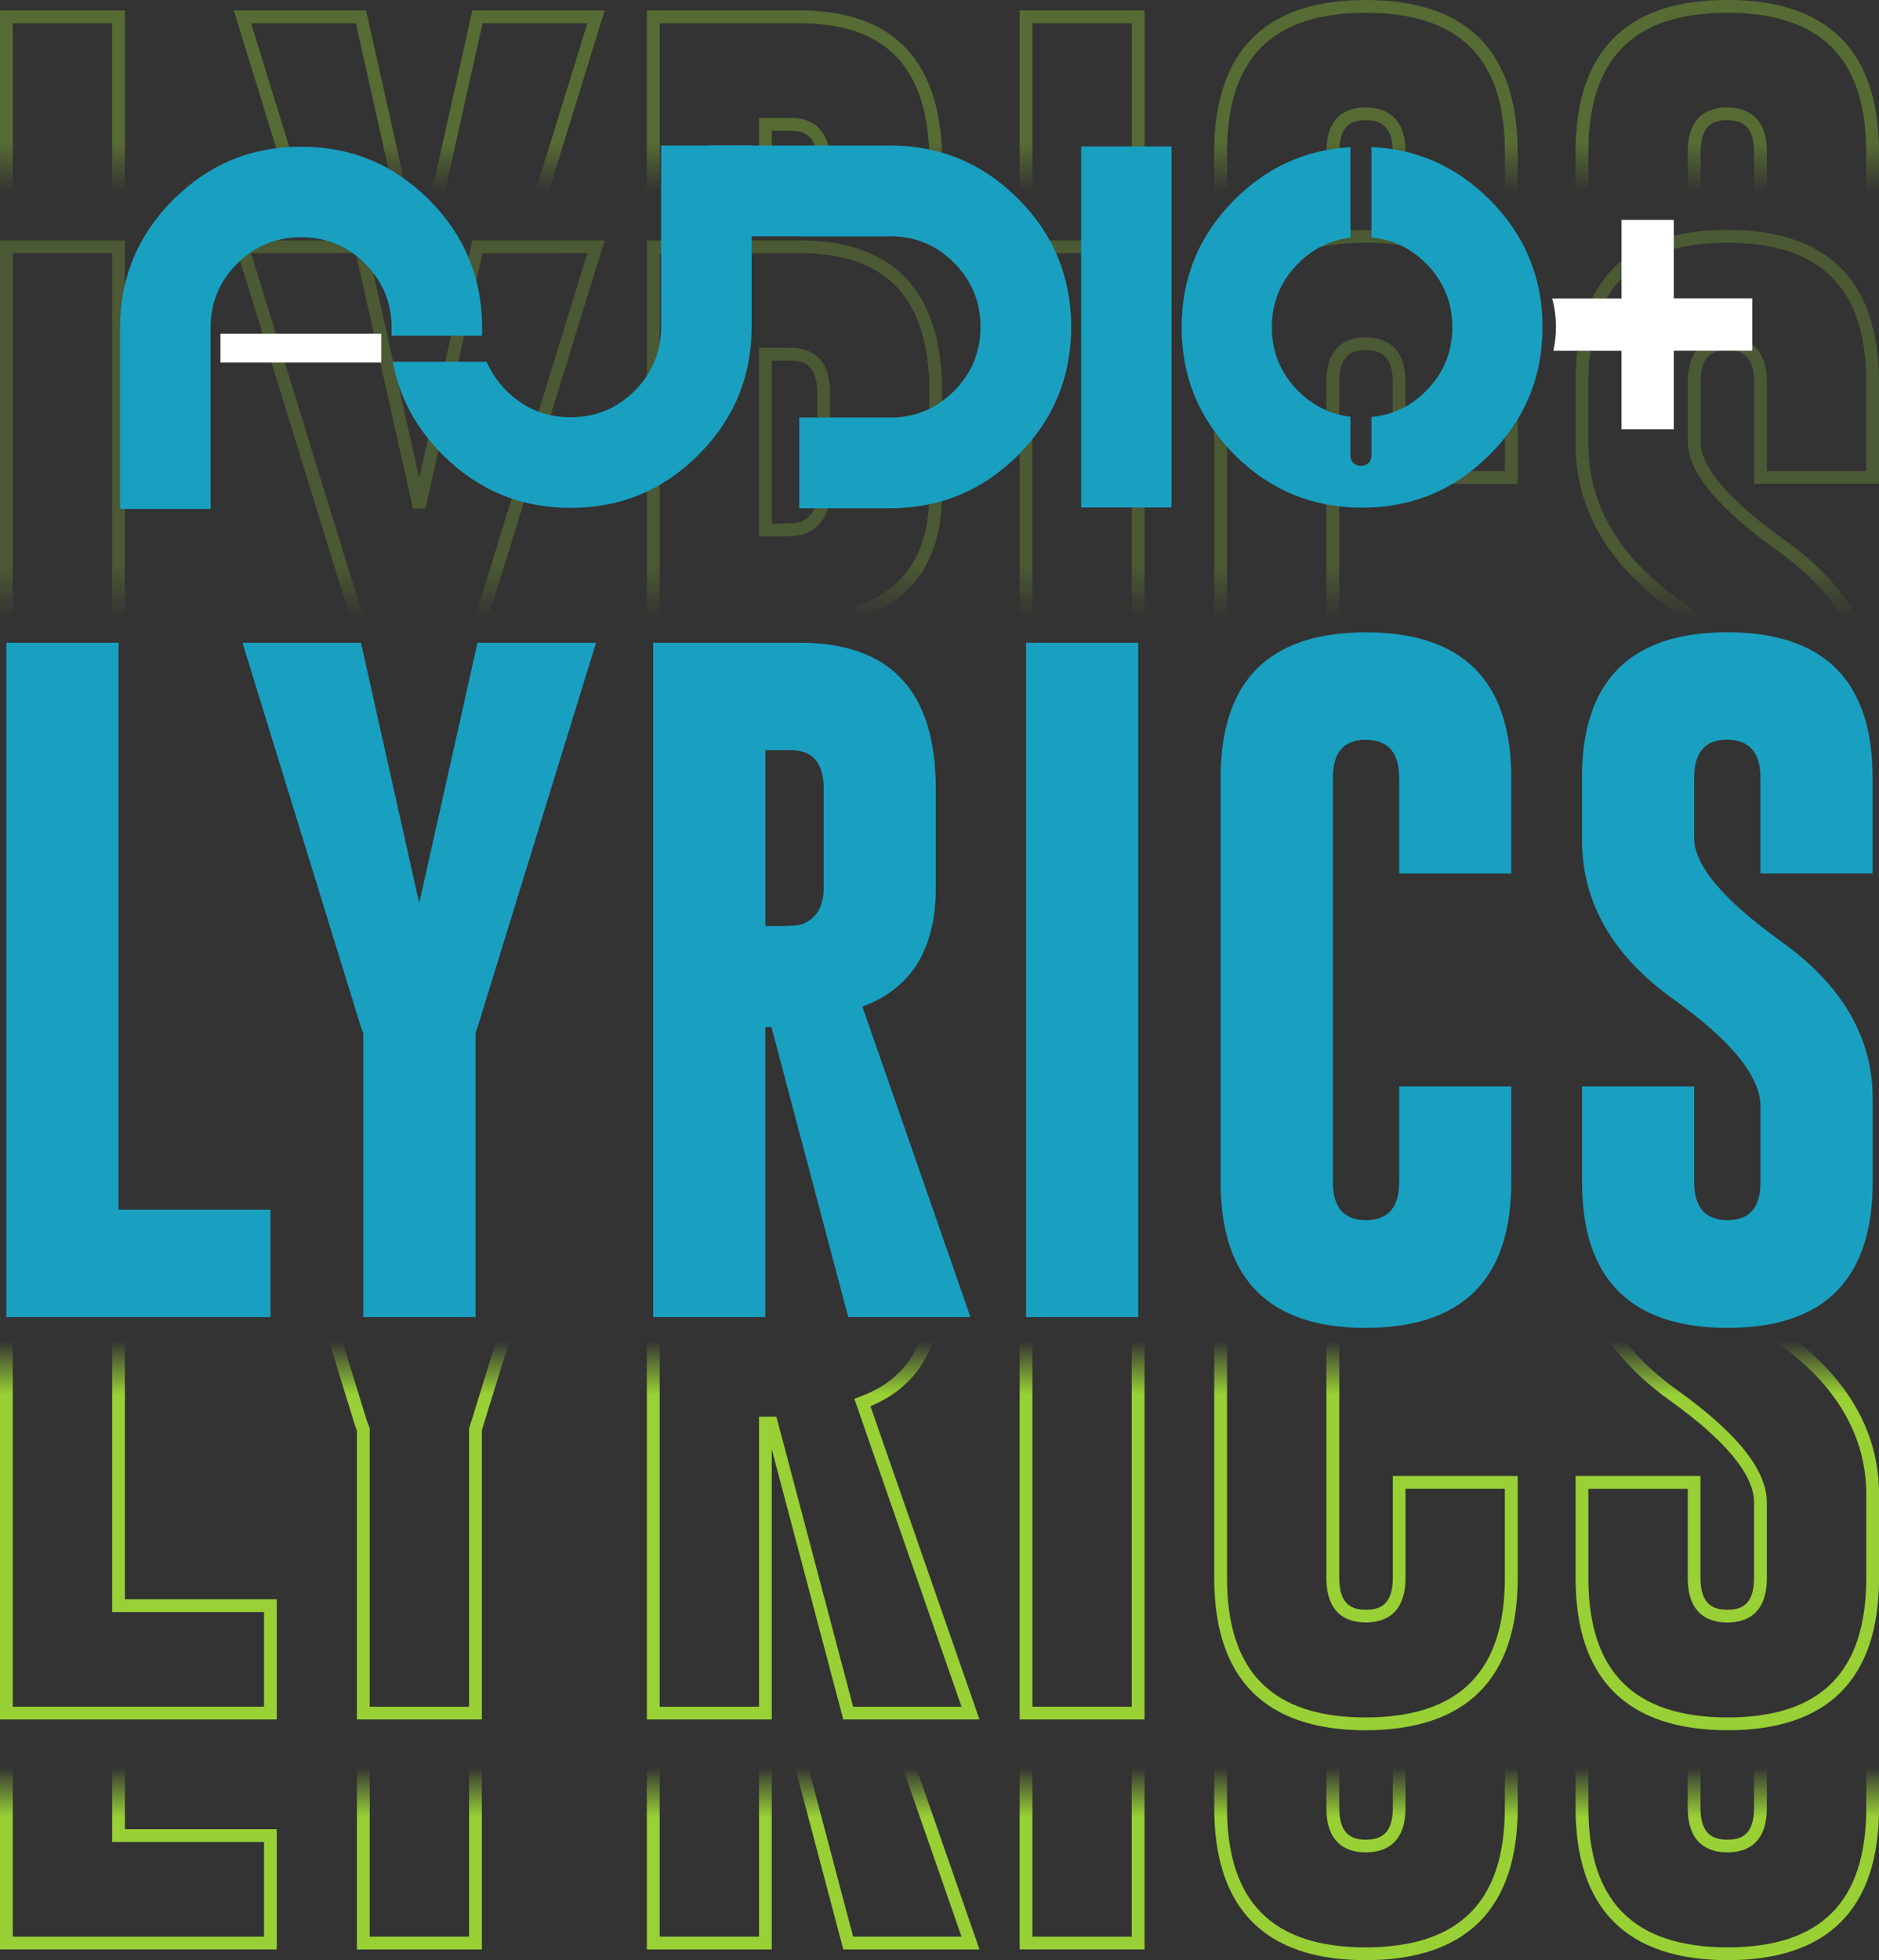 <?xml version="1.0" encoding="utf-8"?>
<!-- Generator: Adobe Illustrator 26.0.2, SVG Export Plug-In . SVG Version: 6.00 Build 0)  -->
<svg version="1.1" id="Layer_1" xmlns="http://www.w3.org/2000/svg" xmlns:xlink="http://www.w3.org/1999/xlink" x="0px" y="0px"
	 viewBox="0 0 2876.6 3000" style="enable-background:new 0 0 2876.6 3000;" xml:space="preserve">
<rect x="0" y="0" width="2876.6" height="3000" fill="#333333" stroke="none"/>
<style type="text/css">
	.st0{fill:#19A0C1;}
	.st1{opacity:0.83;}
	.st2{fill:url(#SVGID_1_);}
	.st3{fill:url(#SVGID_00000155121943206630348310000003786048285482521261_);}
	.st4{fill:url(#SVGID_00000088100876824759353680000009405384570851871660_);}
	.st5{fill:url(#SVGID_00000165952540889274512200000015630826714746400160_);}
	.st6{fill:url(#SVGID_00000034073122841945296860000009633042638861633201_);}
	.st7{fill:url(#SVGID_00000175298209842644853400000005940587072816937615_);}
	.st8{opacity:0.2;}
	.st9{fill:url(#SVGID_00000172440931124103348830000000094425826627702715_);}
	.st10{fill:url(#SVGID_00000021828052690767412850000015418167583475586713_);}
	.st11{fill:url(#SVGID_00000101077043408615503610000001150215685410354862_);}
	.st12{fill:url(#SVGID_00000135649907181185266150000003329387784393607833_);}
	.st13{fill:url(#SVGID_00000013150684602057050080000009082052035495527600_);}
	.st14{fill:url(#SVGID_00000008850434786282614570000007230540033925592245_);}
	.st15{fill:url(#SVGID_00000098215039282328261280000000595270444059120026_);}
	.st16{fill:url(#SVGID_00000075845470489296273130000006666341672139859881_);}
	.st17{fill:url(#SVGID_00000161606826332996374270000012221104405667611531_);}
	.st18{fill:url(#SVGID_00000167380994727461801540000012323330167302054551_);}
	.st19{fill:url(#SVGID_00000146461635515251563960000010830657511469383070_);}
	.st20{fill:url(#SVGID_00000157285438048409162650000009378488604425954689_);}
	.st21{opacity:0.3;}
	.st22{fill:url(#SVGID_00000000906856525699218520000008843592645707392437_);}
	.st23{fill:url(#SVGID_00000023257135319489274260000008358235369507858336_);}
	.st24{fill:url(#SVGID_00000009550544722703312340000004053141668607350946_);}
	.st25{fill:url(#SVGID_00000169539070501480840220000012253011307746738081_);}
	.st26{fill:url(#SVGID_00000145028900353564125460000004180238905704596611_);}
	.st27{fill:url(#SVGID_00000134939602104795273600000013694761502018935168_);}
	.st28{fill:#FFFFFF;}
</style>
<g>
	<g>
		<g>
			<path class="st0" d="M9.8,2015.8V983.7h171.7v867.6h232.5v164.5H9.8z"/>
			<path class="st0" d="M552.6,983.7l89.2,398.5L731,983.7h181.5l-180.9,586.7l-3.6,10.8v434.6H556.2v-434.1l-4.1-11.3L371.2,983.7
				H552.6z"/>
			<path class="st0" d="M1000.1,983.7h225.3c138.2,0.3,207.2,74.7,207.2,223.2V1359c0,93.5-37.5,154-112.4,181.5l165.5,475.3h-187.1
				L1181,1571.9h-9.3v443.9h-171.7V983.7z M1171.8,1148.2v269.1h20.6c18.6,0,30.6-1,36.1-3.1c21.7-8.6,32.5-27,32.5-55.2v-152.1
				c0-39.2-16.8-58.8-50.5-58.8H1171.8z"/>
			<path class="st0" d="M1570.8,983.7h171.7v1032.1h-171.7V983.7z"/>
			<path class="st0" d="M2313.6,1809.1c0,148.5-74.2,222.9-222.7,223.2c-148.1,0-222.2-74.4-222.2-223.2v-618.6
				c0-148.5,74.1-222.7,222.2-222.7c148.5,0,222.7,74.2,222.7,222.7v146.4H2142v-146.4c0-38.5-16.8-57.9-50.5-58.3h-1
				c-33.3,0-50,19.4-50,58.3v618.6c0,38.8,16.8,58.3,50.5,58.3c34,0,51-19.4,51-58.3v-146.4h171.7V1809.1z"/>
			<path class="st0" d="M2421.9,1190.4c0-148.5,74.1-222.7,222.2-222.7c148.5,0,222.7,74.2,222.7,222.7v146.4h-171.7v-146.4
				c0-38.5-16.8-57.9-50.5-58.3h-1c-33.3,0-50,19.4-50,58.3v91.8c0,41.9,44,94.5,132,157.8c94.2,67,141.3,147.4,141.3,241.3v127.8
				c0,148.8-74.1,223.2-222.2,223.2c-148.5-0.3-222.7-74.7-222.7-223.2v-146.4h171.7v146.4c0,38.8,17,58.3,51,58.3
				c33.7,0,50.5-19.4,50.5-58.3v-115.5c0-45.7-44-100.2-132-163.4c-94.2-67-141.3-148.6-141.3-244.9V1190.4z"/>
		</g>
	</g>
	<g class="st1">
		<g>
			
				<linearGradient id="SVGID_1_" gradientUnits="userSpaceOnUse" x1="211.86" y1="1508.117" x2="211.86" y2="2572.664" gradientTransform="matrix(1 0 0 1 0 65.662)">
				<stop  offset="0.45" style="stop-color:#ACEF35;stop-opacity:0"/>
				<stop  offset="0.526" style="stop-color:#ACEF35"/>
				<stop  offset="1" style="stop-color:#ACEF35"/>
			</linearGradient>
			<path class="st2" d="M423.7,2631.6H0V1580h191.2v867.6h232.5V2631.6z M19.6,2612.1h384.6v-144.9H171.7v-867.6H19.6V2612.1z"/>
		</g>
		<g>
			
				<linearGradient id="SVGID_00000140009643057496058840000005842098484412033669_" gradientUnits="userSpaceOnUse" x1="641.802" y1="1508.117" x2="641.802" y2="2572.664" gradientTransform="matrix(1 0 0 1 0 65.662)">
				<stop  offset="0.45" style="stop-color:#ACEF35;stop-opacity:0"/>
				<stop  offset="0.526" style="stop-color:#ACEF35"/>
				<stop  offset="1" style="stop-color:#ACEF35"/>
			</linearGradient>
			<path style="fill:url(#SVGID_00000140009643057496058840000005842098484412033669_);" d="M737.7,2631.6H546.4v-442.1l-3.5-9.7
				l-185-599.8h202.5l81.4,363.5l81.4-363.5h202.5l-188,608.9V2631.6z M566,2612.1h152.1v-426.4l4.1-12.3l177-573.8H738.8
				l-87.5,390.9h-19.1l-87.5-390.9H384.4l177,574l4.6,12.5V2612.1z"/>
		</g>
		<g>
			
				<linearGradient id="SVGID_00000144308080757298266430000005670793627711224243_" gradientUnits="userSpaceOnUse" x1="1244.886" y1="1508.117" x2="1244.886" y2="2572.664" gradientTransform="matrix(1 0 0 1 0 65.662)">
				<stop  offset="0.45" style="stop-color:#ACEF35;stop-opacity:0"/>
				<stop  offset="0.526" style="stop-color:#ACEF35"/>
				<stop  offset="1" style="stop-color:#ACEF35"/>
			</linearGradient>
			<path style="fill:url(#SVGID_00000144308080757298266430000005670793627711224243_);" d="M1499.5,2631.6H1291L1181.5,2218v413.6
				H990.3V1580h235.1c144,0.4,217,78.8,217,233v152.1c0,93.8-36.9,156.7-109.8,187.1L1499.5,2631.6z M1306.1,2612.1H1472
				l-164.1-471.4l9-3.3c71.3-26.2,106-82.5,106-172.3V1813c0-143.3-64.6-213.1-197.5-213.4h-215.5v1012.5H1162v-443.9h26.6
				L1306.1,2612.1z M1192.4,2033.1H1162v-288.7h48.4c27.5,0,60.3,11.9,60.3,68.5v152.1c0,40.4-21,57.3-38.6,64.2
				C1227.6,2031,1218.9,2033.1,1192.4,2033.1z M1181.5,2013.5h10.8c23.5,0,30.7-1.7,32.7-2.5c17.8-7.1,26.1-21.7,26.1-46V1813
				c0-43.4-21.8-49-40.7-49h-28.9V2013.5z"/>
		</g>
		<g>
			
				<linearGradient id="SVGID_00000012432224271474253470000006845965415660076943_" gradientUnits="userSpaceOnUse" x1="1656.602" y1="1508.117" x2="1656.602" y2="2572.664" gradientTransform="matrix(1 0 0 1 0 65.662)">
				<stop  offset="0.45" style="stop-color:#ACEF35;stop-opacity:0"/>
				<stop  offset="0.526" style="stop-color:#ACEF35"/>
				<stop  offset="1" style="stop-color:#ACEF35"/>
			</linearGradient>
			<path style="fill:url(#SVGID_00000012432224271474253470000006845965415660076943_);" d="M1752.2,2631.6H1561V1580h191.2V2631.6z
				 M1580.5,2612.1h152.1V1599.5h-152.1V2612.1z"/>
		</g>
		<g>
			
				<linearGradient id="SVGID_00000165936231685905393100000004496613404675340933_" gradientUnits="userSpaceOnUse" x1="2091.186" y1="1508.117" x2="2091.186" y2="2572.664" gradientTransform="matrix(1 0 0 1 0 65.662)">
				<stop  offset="0.45" style="stop-color:#ACEF35;stop-opacity:0"/>
				<stop  offset="0.526" style="stop-color:#ACEF35"/>
				<stop  offset="1" style="stop-color:#ACEF35"/>
			</linearGradient>
			<path style="fill:url(#SVGID_00000165936231685905393100000004496613404675340933_);" d="M2090.9,2648.1
				c-153.9,0-232-78.4-232-233v-618.6c0-154.3,78-232.5,232-232.5c154.3,0,232.5,78.2,232.5,232.5v156.2h-191.2v-156.2
				c0-42.6-21.8-48.3-40.8-48.5h-0.9c-18.7,0-40.2,5.5-40.2,48.5v618.6c0,43,21.8,48.5,40.7,48.5c19.2,0,41.3-5.5,41.3-48.5v-156.2
				h191.2v156.2C2323.4,2569.4,2245.2,2647.7,2090.9,2648.1z M2090.9,1583.6c-142.9,0-212.4,69.6-212.4,212.9v618.6
				c0,143.6,69.5,213.4,212.4,213.4c143.3-0.3,212.9-70.1,212.9-213.4v-136.6h-152.1v136.6c0,56.2-33.1,68-60.8,68
				c-27.5,0-60.3-11.8-60.3-68v-618.6c0-56.2,32.5-68,59.8-68h1c27.6,0.3,60.3,12.3,60.3,68v136.6h152.1v-136.6
				C2303.9,1653.2,2234.2,1583.6,2090.9,1583.6z"/>
		</g>
		<g>
			
				<linearGradient id="SVGID_00000010992598504002413330000010868395602144993703_" gradientUnits="userSpaceOnUse" x1="2644.342" y1="1508.117" x2="2644.342" y2="2572.664" gradientTransform="matrix(1 0 0 1 0 65.662)">
				<stop  offset="0.45" style="stop-color:#ACEF35;stop-opacity:0"/>
				<stop  offset="0.526" style="stop-color:#ACEF35"/>
				<stop  offset="1" style="stop-color:#ACEF35"/>
			</linearGradient>
			<path style="fill:url(#SVGID_00000010992598504002413330000010868395602144993703_);" d="M2644.6,2648.1
				c-154.3-0.4-232.5-78.7-232.5-233v-156.2h191.2v156.2c0,43,22.1,48.5,41.3,48.5c19,0,40.7-5.5,40.7-48.5v-115.5
				c0-42.2-43-94.5-127.9-155.5c-96.4-68.6-145.3-153.7-145.3-252.8v-94.9c0-154.3,78-232.5,232-232.5
				c154.3,0,232.5,78.2,232.5,232.5v156.2h-191.2v-156.2c0-42.6-21.8-48.3-40.8-48.5h-0.9c-18.7,0-40.2,5.5-40.2,48.5v91.8
				c0,38.4,43,88.8,127.9,149.8c96.4,68.6,145.3,152.5,145.3,249.2v127.8C2876.6,2569.7,2798.5,2648.1,2644.6,2648.1z
				 M2431.7,2278.5v136.6c0,143.3,69.7,213.1,213,213.4c142.9,0,212.4-69.8,212.4-213.4v-127.8c0-90-46.1-168.5-137.1-233.3
				c-91.6-65.8-136.1-120-136.1-165.7v-91.8c0-56.2,32.5-68,59.8-68h1c27.6,0.3,60.3,12.3,60.3,68v136.6H2857v-136.6
				c0-143.3-69.7-212.9-212.9-212.9c-142.9,0-212.4,69.6-212.4,212.9v94.9c0,92.4,46.1,172.1,137.1,236.9
				c91.6,65.8,136.1,121.9,136.1,171.4v115.5c0,56.2-32.8,68-60.3,68c-27.7,0-60.8-11.8-60.8-68v-136.6H2431.7z"/>
		</g>
	</g>
	<g class="st8">
		<g>
			
				<linearGradient id="SVGID_00000165231206432377540210000009575547404144506557_" gradientUnits="userSpaceOnUse" x1="211.86" y1="427.337" x2="211.86" y2="1491.883" gradientTransform="matrix(1 0 0 1 0 -65.662)">
				<stop  offset="1.280000e-06" style="stop-color:#ACEF35"/>
				<stop  offset="0.474" style="stop-color:#ACEF35"/>
				<stop  offset="0.55" style="stop-color:#ACEF35;stop-opacity:0"/>
			</linearGradient>
			<path style="fill:url(#SVGID_00000165231206432377540210000009575547404144506557_);" d="M423.7,1419.5H0V367.9h191.2v867.6
				h232.5V1419.5z M19.6,1400h384.6V1255H171.7V387.4H19.6V1400z"/>
		</g>
		<g>
			
				<linearGradient id="SVGID_00000048495925542405841900000014748260502689753528_" gradientUnits="userSpaceOnUse" x1="641.802" y1="427.337" x2="641.802" y2="1491.883" gradientTransform="matrix(1 0 0 1 0 -65.662)">
				<stop  offset="1.280000e-06" style="stop-color:#ACEF35"/>
				<stop  offset="0.474" style="stop-color:#ACEF35"/>
				<stop  offset="0.55" style="stop-color:#ACEF35;stop-opacity:0"/>
			</linearGradient>
			<path style="fill:url(#SVGID_00000048495925542405841900000014748260502689753528_);" d="M737.7,1419.5H546.4V977.4l-3.5-9.7
				l-185-599.8h202.5l81.4,363.5l81.4-363.5h202.5l-188,608.9V1419.5z M566,1400h152.1V973.6l4.1-12.3l177-573.8H738.8l-87.5,390.9
				h-19.1l-87.5-390.9H384.4l177,574l4.6,12.5V1400z"/>
		</g>
		<g>
			
				<linearGradient id="SVGID_00000119098455970178876100000007439052462474531749_" gradientUnits="userSpaceOnUse" x1="1244.886" y1="427.337" x2="1244.886" y2="1491.883" gradientTransform="matrix(1 0 0 1 0 -65.662)">
				<stop  offset="1.280000e-06" style="stop-color:#ACEF35"/>
				<stop  offset="0.474" style="stop-color:#ACEF35"/>
				<stop  offset="0.55" style="stop-color:#ACEF35;stop-opacity:0"/>
			</linearGradient>
			<path style="fill:url(#SVGID_00000119098455970178876100000007439052462474531749_);" d="M1499.5,1419.5H1291l-109.5-413.6v413.6
				H990.3V367.9h235.1c144,0.4,217,78.8,217,233V753c0,93.8-36.9,156.7-109.8,187.1L1499.5,1419.5z M1306.1,1400H1472l-164.1-471.4
				l9-3.3c71.3-26.2,106-82.5,106-172.3V600.9c0-143.3-64.6-213.1-197.5-213.4h-215.5V1400H1162V956.1h26.6L1306.1,1400z
				 M1192.4,821H1162V532.3h48.4c27.5,0,60.3,11.9,60.3,68.5V753c0,40.4-21,57.3-38.6,64.2C1227.6,818.9,1218.9,821,1192.4,821z
				 M1181.5,801.4h10.8c23.5,0,30.7-1.7,32.7-2.5c17.8-7.1,26.1-21.7,26.1-46V600.9c0-43.4-21.8-49-40.7-49h-28.9V801.4z"/>
		</g>
		<g>
			
				<linearGradient id="SVGID_00000047032559113287797750000003184502608795313812_" gradientUnits="userSpaceOnUse" x1="1656.602" y1="427.337" x2="1656.602" y2="1491.883" gradientTransform="matrix(1 0 0 1 0 -65.662)">
				<stop  offset="1.280000e-06" style="stop-color:#ACEF35"/>
				<stop  offset="0.474" style="stop-color:#ACEF35"/>
				<stop  offset="0.55" style="stop-color:#ACEF35;stop-opacity:0"/>
			</linearGradient>
			<path style="fill:url(#SVGID_00000047032559113287797750000003184502608795313812_);" d="M1752.2,1419.5H1561V367.9h191.2V1419.5
				z M1580.5,1400h152.1V387.4h-152.1V1400z"/>
		</g>
		<g>
			
				<linearGradient id="SVGID_00000176016759350314171180000010381201631105753746_" gradientUnits="userSpaceOnUse" x1="2091.186" y1="427.337" x2="2091.186" y2="1491.883" gradientTransform="matrix(1 0 0 1 0 -65.662)">
				<stop  offset="1.280000e-06" style="stop-color:#ACEF35"/>
				<stop  offset="0.474" style="stop-color:#ACEF35"/>
				<stop  offset="0.55" style="stop-color:#ACEF35;stop-opacity:0"/>
			</linearGradient>
			<path style="fill:url(#SVGID_00000176016759350314171180000010381201631105753746_);" d="M2090.9,1436c-153.9,0-232-78.4-232-233
				V584.4c0-154.3,78-232.5,232-232.5c154.3,0,232.5,78.2,232.5,232.5v156.2h-191.2V584.4c0-42.6-21.8-48.3-40.8-48.5h-0.9
				c-18.7,0-40.2,5.5-40.2,48.5V1203c0,43,21.8,48.5,40.7,48.5c19.2,0,41.3-5.5,41.3-48.5v-156.2h191.2V1203
				C2323.4,1357.2,2245.2,1435.6,2090.9,1436z M2090.9,371.5c-142.9,0-212.4,69.6-212.4,212.9V1203c0,143.6,69.5,213.4,212.4,213.4
				c143.3-0.3,212.9-70.1,212.9-213.4v-136.6h-152.1V1203c0,56.2-33.1,68-60.8,68c-27.5,0-60.3-11.8-60.3-68V584.4
				c0-56.2,32.5-68,59.8-68h1c27.6,0.3,60.3,12.3,60.3,68V721h152.1V584.4C2303.9,441.1,2234.2,371.5,2090.9,371.5z"/>
		</g>
		<g>
			
				<linearGradient id="SVGID_00000128453872311491218830000006542352282184499083_" gradientUnits="userSpaceOnUse" x1="2644.342" y1="427.337" x2="2644.342" y2="1491.883" gradientTransform="matrix(1 0 0 1 0 -65.662)">
				<stop  offset="1.280000e-06" style="stop-color:#ACEF35"/>
				<stop  offset="0.474" style="stop-color:#ACEF35"/>
				<stop  offset="0.55" style="stop-color:#ACEF35;stop-opacity:0"/>
			</linearGradient>
			<path style="fill:url(#SVGID_00000128453872311491218830000006542352282184499083_);" d="M2644.6,1436
				c-154.3-0.4-232.5-78.7-232.5-233v-156.2h191.2V1203c0,43,22.1,48.5,41.3,48.5c19,0,40.7-5.5,40.7-48.5v-115.5
				c0-42.2-43-94.5-127.9-155.5c-96.4-68.6-145.3-153.7-145.3-252.8v-94.9c0-154.3,78-232.5,232-232.5
				c154.3,0,232.5,78.2,232.5,232.5v156.2h-191.2V584.4c0-42.6-21.8-48.3-40.8-48.5h-0.9c-18.7,0-40.2,5.5-40.2,48.5v91.8
				c0,38.4,43,88.8,127.9,149.8c96.4,68.6,145.3,152.5,145.3,249.2V1203C2876.6,1357.6,2798.5,1436,2644.6,1436z M2431.7,1066.4
				V1203c0,143.3,69.7,213.1,213,213.4c142.9,0,212.4-69.8,212.4-213.4v-127.8c0-90-46.1-168.5-137.1-233.3
				c-91.6-65.8-136.1-120-136.1-165.7v-91.8c0-56.2,32.5-68,59.8-68h1c27.6,0.3,60.3,12.3,60.3,68V721H2857V584.4
				c0-143.3-69.7-212.9-212.9-212.9c-142.9,0-212.4,69.6-212.4,212.9v94.9c0,92.4,46.1,172.1,137.1,236.9
				c91.6,65.8,136.1,121.9,136.1,171.4V1203c0,56.2-32.8,68-60.3,68c-27.7,0-60.8-11.8-60.8-68v-136.6H2431.7z"/>
		</g>
	</g>
	<g class="st1">
		<g>
			
				<linearGradient id="SVGID_00000080909105659653096420000004661988356466961580_" gradientUnits="userSpaceOnUse" x1="211.86" y1="1821.89" x2="211.86" y2="2886.437" gradientTransform="matrix(1 0 0 1 0 103.788)">
				<stop  offset="0.732" style="stop-color:#ACEF35;stop-opacity:0"/>
				<stop  offset="0.803" style="stop-color:#ACEF35"/>
				<stop  offset="1" style="stop-color:#ACEF35"/>
			</linearGradient>
			<path style="fill:url(#SVGID_00000080909105659653096420000004661988356466961580_);" d="M423.7,2983.5H0V1931.9h191.2v867.6
				h232.5V2983.5z M19.6,2964h384.6v-144.9H171.7v-867.6H19.6V2964z"/>
		</g>
		<g>
			
				<linearGradient id="SVGID_00000060745085218204289820000000918856881435363726_" gradientUnits="userSpaceOnUse" x1="641.802" y1="1821.89" x2="641.802" y2="2886.437" gradientTransform="matrix(1 0 0 1 0 103.788)">
				<stop  offset="0.732" style="stop-color:#ACEF35;stop-opacity:0"/>
				<stop  offset="0.803" style="stop-color:#ACEF35"/>
				<stop  offset="1" style="stop-color:#ACEF35"/>
			</linearGradient>
			<path style="fill:url(#SVGID_00000060745085218204289820000000918856881435363726_);" d="M737.7,2983.5H546.4v-442.1l-3.5-9.7
				l-185-599.8h202.5l81.4,363.5l81.4-363.5h202.5l-188,608.9V2983.5z M566,2964h152.1v-426.4l4.1-12.3l177-573.8H738.8l-87.5,390.9
				h-19.1l-87.5-390.9H384.4l177,574l4.6,12.5V2964z"/>
		</g>
		<g>
			
				<linearGradient id="SVGID_00000059309327257303370130000008743650081456315560_" gradientUnits="userSpaceOnUse" x1="1244.886" y1="1821.89" x2="1244.886" y2="2886.437" gradientTransform="matrix(1 0 0 1 0 103.788)">
				<stop  offset="0.732" style="stop-color:#ACEF35;stop-opacity:0"/>
				<stop  offset="0.803" style="stop-color:#ACEF35"/>
				<stop  offset="1" style="stop-color:#ACEF35"/>
			</linearGradient>
			<path style="fill:url(#SVGID_00000059309327257303370130000008743650081456315560_);" d="M1499.5,2983.5H1291l-109.5-413.6v413.6
				H990.3V1931.9h235.1c144,0.4,217,78.8,217,233V2317c0,93.8-36.9,156.7-109.8,187.1L1499.5,2983.5z M1306.1,2964H1472
				l-164.1-471.4l9-3.3c71.3-26.2,106-82.5,106-172.3v-152.1c0-143.3-64.6-213.1-197.5-213.4h-215.5V2964H1162v-443.9h26.6
				L1306.1,2964z M1192.4,2385H1162v-288.7h48.4c27.5,0,60.3,11.9,60.3,68.5V2317c0,40.4-21,57.3-38.6,64.2
				C1227.6,2382.9,1218.9,2385,1192.4,2385z M1181.5,2365.4h10.8c23.5,0,30.7-1.7,32.7-2.5c17.8-7.1,26.1-21.7,26.1-46v-152.1
				c0-43.4-21.8-49-40.7-49h-28.9V2365.4z"/>
		</g>
		<g>
			
				<linearGradient id="SVGID_00000085936283405130153700000006738634152902969273_" gradientUnits="userSpaceOnUse" x1="1656.602" y1="1821.89" x2="1656.602" y2="2886.437" gradientTransform="matrix(1 0 0 1 0 103.788)">
				<stop  offset="0.732" style="stop-color:#ACEF35;stop-opacity:0"/>
				<stop  offset="0.803" style="stop-color:#ACEF35"/>
				<stop  offset="1" style="stop-color:#ACEF35"/>
			</linearGradient>
			<path style="fill:url(#SVGID_00000085936283405130153700000006738634152902969273_);" d="M1752.2,2983.5H1561V1931.9h191.2
				V2983.5z M1580.5,2964h152.1V1951.4h-152.1V2964z"/>
		</g>
		<g>
			
				<linearGradient id="SVGID_00000095338602987461589290000007765665005203256970_" gradientUnits="userSpaceOnUse" x1="2091.186" y1="1821.89" x2="2091.186" y2="2886.437" gradientTransform="matrix(1 0 0 1 0 103.788)">
				<stop  offset="0.732" style="stop-color:#ACEF35;stop-opacity:0"/>
				<stop  offset="0.803" style="stop-color:#ACEF35"/>
				<stop  offset="1" style="stop-color:#ACEF35"/>
			</linearGradient>
			<path style="fill:url(#SVGID_00000095338602987461589290000007765665005203256970_);" d="M2090.9,3000c-153.9,0-232-78.4-232-233
				v-618.6c0-154.3,78-232.5,232-232.5c154.3,0,232.5,78.2,232.5,232.5v156.2h-191.2v-156.2c0-42.6-21.8-48.3-40.8-48.5h-0.9
				c-18.7,0-40.2,5.5-40.2,48.5V2767c0,43,21.8,48.5,40.7,48.5c19.2,0,41.3-5.5,41.3-48.5v-156.2h191.2V2767
				C2323.4,2921.3,2245.2,2999.6,2090.9,3000z M2090.9,1935.5c-142.9,0-212.4,69.6-212.4,212.9V2767c0,143.6,69.5,213.4,212.4,213.4
				c143.3-0.3,212.9-70.1,212.9-213.4v-136.6h-152.1V2767c0,56.2-33.1,68-60.8,68c-27.5,0-60.3-11.8-60.3-68v-618.6
				c0-56.2,32.5-68,59.8-68h1c27.6,0.3,60.3,12.3,60.3,68V2285h152.1v-136.6C2303.9,2005.1,2234.2,1935.5,2090.9,1935.5z"/>
		</g>
		<g>
			
				<linearGradient id="SVGID_00000131347243950218187890000016819544680530904238_" gradientUnits="userSpaceOnUse" x1="2644.342" y1="1821.89" x2="2644.342" y2="2886.437" gradientTransform="matrix(1 0 0 1 0 103.788)">
				<stop  offset="0.732" style="stop-color:#ACEF35;stop-opacity:0"/>
				<stop  offset="0.803" style="stop-color:#ACEF35"/>
				<stop  offset="1" style="stop-color:#ACEF35"/>
			</linearGradient>
			<path style="fill:url(#SVGID_00000131347243950218187890000016819544680530904238_);" d="M2644.6,3000
				c-154.3-0.4-232.5-78.7-232.5-233v-156.2h191.2V2767c0,43,22.1,48.5,41.3,48.5c19,0,40.7-5.5,40.7-48.5v-115.5
				c0-42.2-43-94.5-127.9-155.5c-96.4-68.6-145.3-153.7-145.3-252.8v-94.9c0-154.3,78-232.5,232-232.5
				c154.3,0,232.5,78.2,232.5,232.5v156.2h-191.2v-156.2c0-42.6-21.8-48.3-40.8-48.5h-0.9c-18.7,0-40.2,5.5-40.2,48.5v91.8
				c0,38.4,43,88.8,127.9,149.8c96.4,68.6,145.3,152.5,145.3,249.2V2767C2876.6,2921.6,2798.5,3000,2644.6,3000z M2431.7,2630.4
				V2767c0,143.3,69.7,213.1,213,213.4c142.9,0,212.4-69.8,212.4-213.4v-127.8c0-90-46.1-168.5-137.1-233.3
				c-91.6-65.8-136.1-120-136.1-165.7v-91.8c0-56.2,32.5-68,59.8-68h1c27.6,0.3,60.3,12.3,60.3,68V2285H2857v-136.6
				c0-143.3-69.7-212.9-212.9-212.9c-142.9,0-212.4,69.6-212.4,212.9v94.9c0,92.4,46.1,172.1,137.1,236.9
				c91.6,65.8,136.1,121.9,136.1,171.4V2767c0,56.2-32.8,68-60.3,68c-27.7,0-60.8-11.8-60.8-68v-136.6H2431.7z"/>
		</g>
	</g>
	<g class="st21">
		<g>
			
				<linearGradient id="SVGID_00000137822587622234390270000001959729296712541345_" gradientUnits="userSpaceOnUse" x1="211.86" y1="113.563" x2="211.86" y2="1178.11" gradientTransform="matrix(1 0 0 1 0 -103.788)">
				<stop  offset="1.280000e-06" style="stop-color:#ACEF35"/>
				<stop  offset="0.197" style="stop-color:#ACEF35"/>
				<stop  offset="0.268" style="stop-color:#ACEF35;stop-opacity:0"/>
			</linearGradient>
			<path style="fill:url(#SVGID_00000137822587622234390270000001959729296712541345_);" d="M423.7,1067.6H0V16h191.2v867.6h232.5
				V1067.6z M19.6,1048.1h384.6V903.1H171.7V35.5H19.6V1048.1z"/>
		</g>
		<g>
			
				<linearGradient id="SVGID_00000044860111355827588590000007438622480655052929_" gradientUnits="userSpaceOnUse" x1="641.802" y1="113.563" x2="641.802" y2="1178.11" gradientTransform="matrix(1 0 0 1 0 -103.788)">
				<stop  offset="1.280000e-06" style="stop-color:#ACEF35"/>
				<stop  offset="0.197" style="stop-color:#ACEF35"/>
				<stop  offset="0.268" style="stop-color:#ACEF35;stop-opacity:0"/>
			</linearGradient>
			<path style="fill:url(#SVGID_00000044860111355827588590000007438622480655052929_);" d="M737.7,1067.6H546.4V625.5l-3.5-9.7
				L357.9,16h202.5l81.4,363.5L723.2,16h202.5l-188,608.9V1067.6z M566,1048.1h152.1V621.7l4.1-12.3l177-573.8H738.8l-87.5,390.9
				h-19.1L544.8,35.5H384.4l177,574L566,622V1048.1z"/>
		</g>
		<g>
			
				<linearGradient id="SVGID_00000074431477130495768420000017058001448278558642_" gradientUnits="userSpaceOnUse" x1="1244.886" y1="113.563" x2="1244.886" y2="1178.11" gradientTransform="matrix(1 0 0 1 0 -103.788)">
				<stop  offset="1.280000e-06" style="stop-color:#ACEF35"/>
				<stop  offset="0.197" style="stop-color:#ACEF35"/>
				<stop  offset="0.268" style="stop-color:#ACEF35;stop-opacity:0"/>
			</linearGradient>
			<path style="fill:url(#SVGID_00000074431477130495768420000017058001448278558642_);" d="M1499.5,1067.6H1291L1181.5,654v413.6
				H990.3V16h235.1c144,0.4,217,78.8,217,233v152.1c0,93.8-36.9,156.7-109.8,187.1L1499.5,1067.6z M1306.1,1048.1H1472l-164.1-471.4
				l9-3.3c71.3-26.2,106-82.5,106-172.3V249c0-143.3-64.6-213.1-197.5-213.4h-215.5v1012.5H1162V604.2h26.6L1306.1,1048.1z
				 M1192.4,469.1H1162V180.4h48.4c27.5,0,60.3,11.9,60.3,68.5v152.1c0,40.4-21,57.3-38.6,64.2
				C1227.6,467,1218.9,469.1,1192.4,469.1z M1181.5,449.5h10.8c23.5,0,30.7-1.7,32.7-2.5c17.8-7.1,26.1-21.7,26.1-46V249
				c0-43.4-21.8-49-40.7-49h-28.9V449.5z"/>
		</g>
		<g>
			
				<linearGradient id="SVGID_00000023279757143091980160000001355360261662744491_" gradientUnits="userSpaceOnUse" x1="1656.602" y1="113.563" x2="1656.602" y2="1178.11" gradientTransform="matrix(1 0 0 1 0 -103.788)">
				<stop  offset="1.280000e-06" style="stop-color:#ACEF35"/>
				<stop  offset="0.197" style="stop-color:#ACEF35"/>
				<stop  offset="0.268" style="stop-color:#ACEF35;stop-opacity:0"/>
			</linearGradient>
			<path style="fill:url(#SVGID_00000023279757143091980160000001355360261662744491_);" d="M1752.2,1067.6H1561V16h191.2V1067.6z
				 M1580.5,1048.1h152.1V35.5h-152.1V1048.1z"/>
		</g>
		<g>
			
				<linearGradient id="SVGID_00000065760268579852337140000004914664397512497076_" gradientUnits="userSpaceOnUse" x1="2091.186" y1="113.563" x2="2091.186" y2="1178.11" gradientTransform="matrix(1 0 0 1 0 -103.788)">
				<stop  offset="1.280000e-06" style="stop-color:#ACEF35"/>
				<stop  offset="0.197" style="stop-color:#ACEF35"/>
				<stop  offset="0.268" style="stop-color:#ACEF35;stop-opacity:0"/>
			</linearGradient>
			<path style="fill:url(#SVGID_00000065760268579852337140000004914664397512497076_);" d="M2090.9,1084.1
				c-153.9,0-232-78.4-232-233V232.5C1859,78.2,1937,0,2090.9,0c154.3,0,232.5,78.2,232.5,232.5v156.2h-191.2V232.5
				c0-42.6-21.8-48.3-40.8-48.5h-0.9c-18.7,0-40.2,5.5-40.2,48.5v618.6c0,43,21.8,48.5,40.7,48.5c19.2,0,41.3-5.5,41.3-48.5V694.9
				h191.2v156.2C2323.4,1005.3,2245.2,1083.7,2090.9,1084.1z M2090.9,19.6c-142.9,0-212.4,69.6-212.4,212.9v618.6
				c0,143.6,69.5,213.4,212.4,213.4c143.3-0.3,212.9-70.1,212.9-213.4V714.5h-152.1v136.6c0,56.2-33.1,68-60.8,68
				c-27.5,0-60.3-11.8-60.3-68V232.5c0-56.2,32.5-68,59.8-68h1c27.6,0.3,60.3,12.3,60.3,68v136.6h152.1V232.5
				C2303.9,89.2,2234.2,19.6,2090.9,19.6z"/>
		</g>
		<g>
			
				<linearGradient id="SVGID_00000165945140421803902440000010989257737049894798_" gradientUnits="userSpaceOnUse" x1="2644.342" y1="113.563" x2="2644.342" y2="1178.11" gradientTransform="matrix(1 0 0 1 0 -103.788)">
				<stop  offset="1.280000e-06" style="stop-color:#ACEF35"/>
				<stop  offset="0.197" style="stop-color:#ACEF35"/>
				<stop  offset="0.268" style="stop-color:#ACEF35;stop-opacity:0"/>
			</linearGradient>
			<path style="fill:url(#SVGID_00000165945140421803902440000010989257737049894798_);" d="M2644.6,1084.1
				c-154.3-0.4-232.5-78.7-232.5-233V694.9h191.2v156.2c0,43,22.1,48.5,41.3,48.5c19,0,40.7-5.5,40.7-48.5V735.6
				c0-42.2-43-94.5-127.9-155.5c-96.4-68.6-145.3-153.7-145.3-252.8v-94.9c0-154.3,78-232.5,232-232.5
				c154.3,0,232.5,78.2,232.5,232.5v156.2h-191.2V232.5c0-42.6-21.8-48.3-40.8-48.5h-0.9c-18.7,0-40.2,5.5-40.2,48.5v91.8
				c0,38.4,43,88.8,127.9,149.8c96.4,68.6,145.3,152.5,145.3,249.2v127.8C2876.6,1005.7,2798.5,1084.1,2644.6,1084.1z M2431.7,714.5
				v136.6c0,143.3,69.7,213.1,213,213.4c142.9,0,212.4-69.8,212.4-213.4V723.3c0-90-46.1-168.5-137.1-233.3
				c-91.6-65.8-136.1-120-136.1-165.7v-91.8c0-56.2,32.5-68,59.8-68h1c27.6,0.3,60.3,12.3,60.3,68v136.6H2857V232.5
				c0-143.3-69.7-212.9-212.9-212.9c-142.9,0-212.4,69.6-212.4,212.9v94.9c0,92.4,46.1,172.1,137.1,236.9
				c91.6,65.8,136.1,121.9,136.1,171.4v115.5c0,56.2-32.8,68-60.3,68c-27.7,0-60.8-11.8-60.8-68V714.5H2431.7z"/>
		</g>
	</g>
	<g>
		<g>
			<g>
				<path class="st0" d="M599.5,501.7v12.1h138.6v-12.1c0-76.5-27.1-141.8-81.2-195.9c-54.2-54.2-119.5-81.3-195.9-81.3
					c-76.5,0-141.8,27.1-195.9,81.3c-54.2,54.2-81.3,119.5-81.3,195.9v277.2h138.6V501.7c0-38.3,13.5-71,40.5-98.1
					c27-27,59.7-40.5,98.1-40.5c38.3,0,71,13.5,98.1,40.5C585.9,430.6,599.5,463.3,599.5,501.7z"/>
			</g>
		</g>
		<g>
			<path class="st0" d="M1012.1,222.8V500c0,38.3-13.5,71-40.5,98.1c-27,27-59.7,40.5-98.1,40.5c-38.3,0-71-13.5-98.1-40.5
				c-13.4-13.4-23.4-28.2-30.2-44.3H601.2c10,53.8,35.4,101.2,76.4,142.2c54.2,54.2,119.5,81.3,195.9,81.3
				c76.5,0,141.8-27.1,195.9-81.3c54.2-54.2,81.3-119.5,81.3-195.9V222.8H1012.1z"/>
		</g>
		<g>
			<g>
				<path class="st0" d="M1558.5,304c-54.2-54.2-119.6-81.3-196.2-81.3h-277.5v138.8h138.8v0.3h136.7c0.7,0,1.4,0,2,0.1v-0.4
					c38.4,0,71.1,13.5,98.2,40.6c27,27.1,40.6,59.8,40.6,98.2c0,38.4-13.5,71.1-40.6,98.2c-27.1,27.1-59.8,40.6-98.2,40.6v-0.4
					c-1,0.2-2,0.3-3.1,0.3h-135.6v138.9h138.8c76.5,0,141.9-27.1,196.2-81.3c54.2-54.2,81.3-119.6,81.3-196.2
					C1639.8,423.7,1612.7,358.3,1558.5,304z"/>
			</g>
		</g>
		<g>
			<rect x="337.5" y="510.7" class="st28" width="246.2" height="44.2"/>
		</g>
		<g>
			<g>
				<path class="st0" d="M1793.4,224.1v552.6h-138.2V224.1H1793.4z"/>
			</g>
		</g>
		<g>
			<g>
				<path class="st0" d="M2280.5,305.6c-50.6-50.6-110.9-77.4-180.9-80.6v138.4c32.1,3,59.9,16.2,83.4,39.7
					c26.9,26.9,40.4,59.5,40.4,97.7c0,38.2-13.5,70.8-40.4,97.7c-23.5,23.5-51.3,36.7-83.4,39.7v59.2c0,20.7-32.1,20.7-32.1,0v-59.6
					c-30.6-3.6-57.3-16.7-80-39.3c-26.9-26.9-40.4-59.5-40.4-97.7c0-38.2,13.5-70.8,40.4-97.7c22.7-22.6,49.3-35.7,80-39.3V225.2
					c-68.6,3.9-127.8,30.7-177.5,80.4c-54,54-81,119.1-81,195.2c0,76.2,27,141.3,81,195.2c54,54,119.1,81,195.3,81
					c76.2,0,141.3-27,195.2-81c54-54,81-119.1,81-195.2C2361.5,424.7,2334.5,359.6,2280.5,305.6z"/>
			</g>
		</g>
		<g>
			<g>
				<path class="st28" d="M2562.5,456.7V336.6h-80.1v120.1h-106.2c3.8,13.8,5.8,28.3,5.8,43.7c0,12.7-1.3,24.8-3.9,36.4h104.3v120.1
					h80.1V536.7h120.1v-80.1H2562.5z"/>
			</g>
		</g>
	</g>
</g>
</svg>

